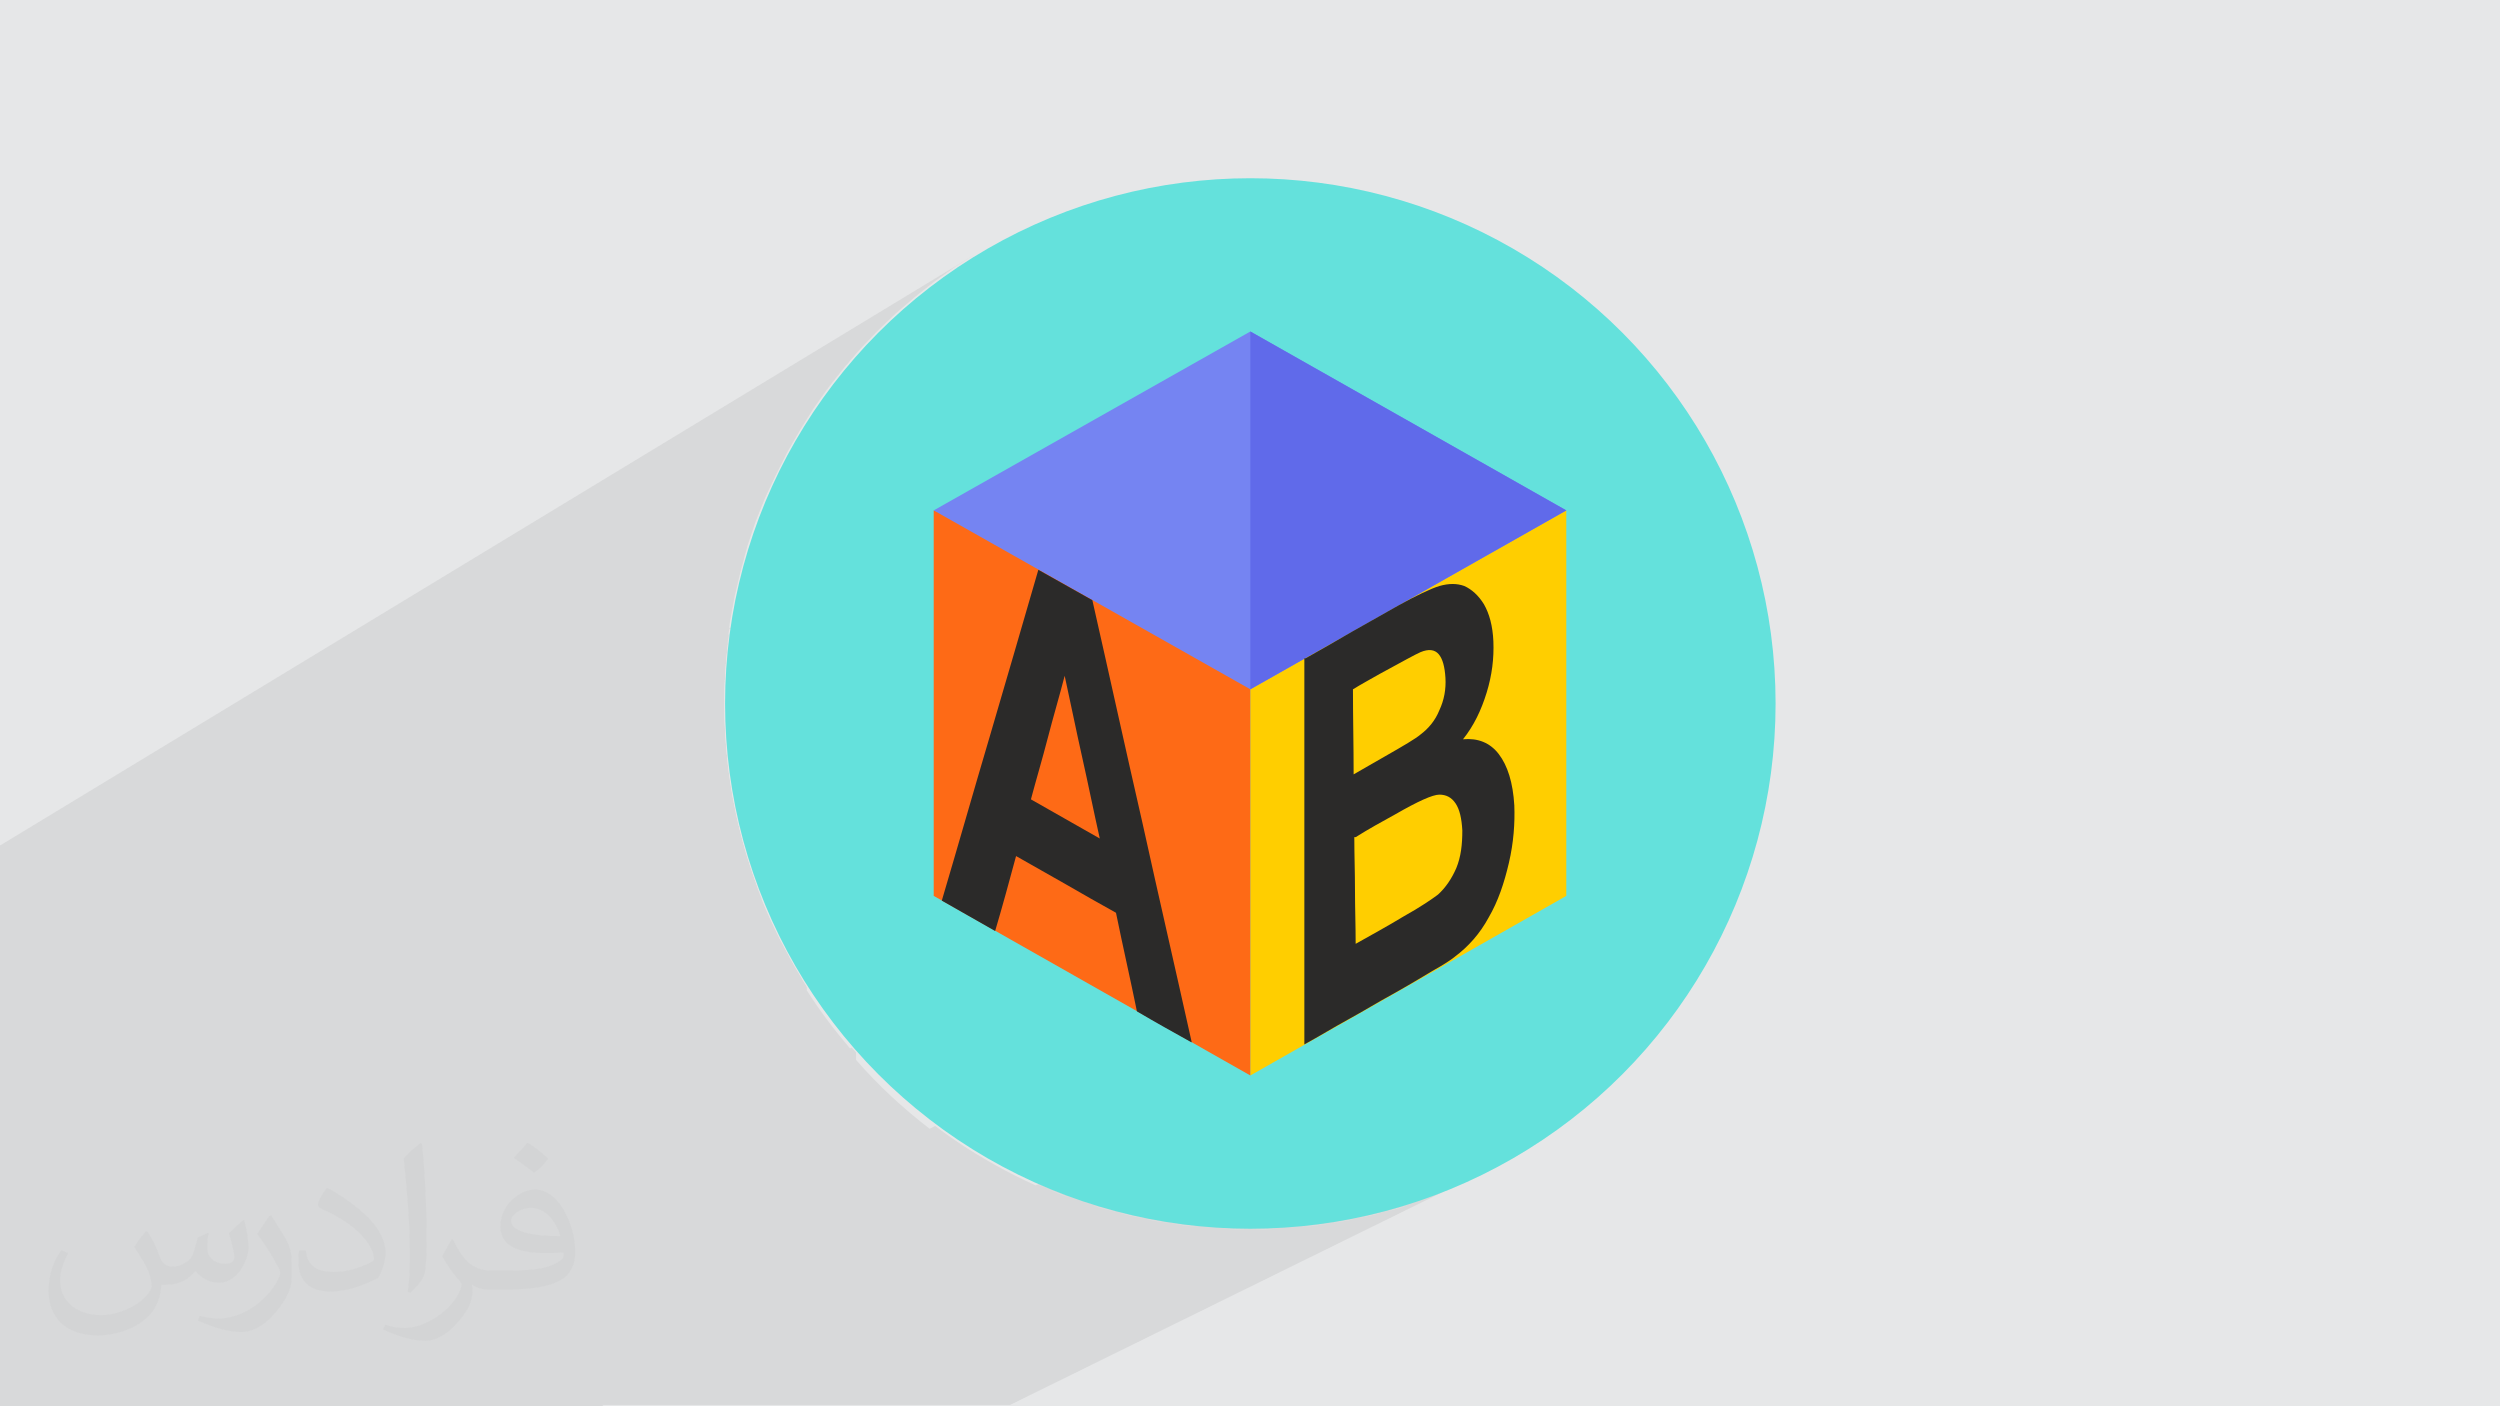 <?xml version="1.0" encoding="UTF-8"?>
<!DOCTYPE svg PUBLIC "-//W3C//DTD SVG 1.1//EN" "http://www.w3.org/Graphics/SVG/1.1/DTD/svg11.dtd">
<!-- Creator: CorelDRAW 2017 -->
<svg xmlns="http://www.w3.org/2000/svg" xml:space="preserve" width="3.703in" height="2.083in" version="1.1" style="shape-rendering:geometricPrecision; text-rendering:geometricPrecision; image-rendering:optimizeQuality; fill-rule:evenodd; clip-rule:evenodd"
viewBox="0 0 3703 2083"
 xmlns:xlink="http://www.w3.org/1999/xlink">
 <defs>
  <style type="text/css">
   <![CDATA[
    .fil7 {fill:#606AEA}
    .fil3 {fill:#64E1DC}
    .fil6 {fill:#7584F2}
    .fil0 {fill:#E6E7E8}
    .fil5 {fill:#FE6A16}
    .fil4 {fill:#FFCE00}
    .fil8 {fill:#2B2A29;fill-rule:nonzero}
    .fil2 {fill:#373435;fill-opacity:0.031}
    .fil1 {fill:#2B2A29;fill-opacity:0.078}
   ]]>
  </style>
 </defs>
 <g id="Layer_x0020_1">
  <polygon class="fil0" points="0,0 3704,0 3704,2083 0,2083 "/>
  <path class="fil1" d="M894 2083l-8 0 -37 0 -126 0 -33 0 -124 0 -156 0 -127 0 -27 0 -90 0 -89 0 -28 0 -30 0 -11 0 -9 0 0 -45 0 0 0 -1 0 -2 0 -4 0 -73 0 -74 0 -161 0 -153 0 0 0 -7 0 -310 1448 -878 -32 20 -31 22 -29 23 -28 24 -27 26 -26 27 -24 28 -23 29 -22 31 -20 32 -19 33 -17 34 -16 34 -14 35 -12 36 -10 37 -9 38 -7 38 -1 9 302 -176 468 -266 468 265 0 0 0 571 -468 266 -314 161 11 5 35 14 36 12 37 10 38 9 38 7 39 5 40 3 40 1 40 -1 40 -3 39 -5 38 -7 38 -9 37 -10 36 -12 35 -14 34 -16 -691 340 -604 0zm957 -1593l0 0 0 0z"/>
  <g id="_1615829130976">
   <g>
    <path class="fil0" d="M1512 1742l808 -415 -468 266 -314 161c-8,-4 -17,-8 -25,-11z"/>
    <path class="fil0" d="M1158 1395l1162 -639 0 571 -808 415c-153,-74 -278,-197 -355,-348z"/>
    <path class="fil0" d="M1314 1605l769 -407 5 -3 5 -3 5 -2 5 -2 4 -2 4 -2 4 -1 3 -1 3 -1 3 -1 3 -1 2 0 2 0 4 0 4 1 3 1 3 1 3 2 3 2 2 3 2 3 2 4 2 4 2 4 1 5 1 5 1 6 1 6 0 6 0 4 0 4 0 4 0 4 0 4 0 4 0 4 0 4 -1 3 -1 3 -1 3 -1 3 -1 3 -1 3 -1 3 -1 3 -3 6 -3 6 -3 5 -3 5 -3 5 -4 4 -4 4 -4 4 -1 1 -2 1 -2 1 -2 2 -2 2 -3 2 -3 2 -3 2 -3 2 -4 2 -4 2 -4 2 -4 3 -5 3 -5 3 -5 3 -4 2 -4 2 -4 2 -4 2 -4 2 -4 2 -4 2 -4 2 -4 2 -4 2 -4 2 -4 2 -4 2 -4 2 -4 2 -4 2 -575 299c-43,-27 -82,-58 -119,-93z"/>
    <path class="fil0" d="M1195 1460l885 -481 4 -2 4 -2 3 -2 3 -2 3 -1 2 -1 2 -1 2 -1 1 -1 4 -1 4 -1 4 0 4 0 3 1 3 1 3 2 3 2 2 3 2 3 2 4 1 4 1 5 1 5 1 5 0 6 0 3 0 3 0 3 0 3 0 3 0 3 0 3 -1 3 -1 3 -1 3 -1 3 -1 3 -1 3 -1 3 -1 3 -1 3 -3 5 -3 5 -3 5 -3 5 -4 4 -4 4 -4 4 -4 4 -1 1 -2 1 -2 1 -2 1 -2 2 -3 2 -3 2 -3 2 -3 2 -4 2 -4 2 -4 2 -4 3 -5 3 -5 3 -5 3 -3 2 -3 2 -3 2 -3 2 -3 2 -3 2 -3 2 -3 2 -3 2 -3 2 -3 2 -3 2 -3 2 -3 2 -3 2 -3 2 -746 400c-23,-27 -45,-56 -64,-86z"/>
    <path class="fil0" d="M1080 941l772 -450 468 266 -1162 639c-54,-106 -85,-226 -85,-353 0,-34 2,-68 7,-101z"/>
    <path class="fil0" d="M1158 1395l1162 -639 -468 265 -691 379c-1,-2 -2,-4 -3,-6z"/>
    <path class="fil0" d="M1080 941l772 -450 468 266 -1162 639c-54,-106 -85,-226 -85,-353 0,-34 2,-68 7,-101z"/>
    <path class="fil0" d="M1129 1332l722 -401 468 -175 -1162 639c-10,-20 -20,-41 -29,-63z"/>
    <polygon class="fil0" points="1159,1398 2081,892 2076,895 2071,897 2066,900 2062,902 2058,905 2054,907 2049,910 2045,912 2041,914 2036,917 2032,919 2028,922 2024,924 2019,927 2015,929 2011,931 2006,934 2002,936 1998,939 1994,941 1989,944 1985,946 1981,948 1976,951 1972,953 1968,956 1964,958 1959,961 1955,963 1951,965 1946,968 1942,970 1938,973 1934,975 1160,1400 "/>
    <path class="fil0" d="M1081 932l302 -176 468 -266 -772 450c0,-3 1,-5 1,-8z"/>
    <path class="fil0" d="M1081 932l302 -176 468 175 -722 401c-36,-90 -56,-188 -56,-290 0,-37 3,-74 8,-109z"/>
    <path class="fil0" d="M1158 1395l1162 -639 -468 265 -691 379c-1,-2 -2,-4 -3,-6z"/>
    <path class="fil0" d="M1160 1400l773 -425 0 4 0 4 0 4 0 4 0 4 0 4 0 4 0 4 0 4 0 4 0 4 0 4 0 4 0 4 0 4 0 4 0 4 0 4 0 4 0 4 0 4 0 4 0 4 0 4 0 4 0 4 0 4 0 4 0 4 0 4 0 4 0 4 0 4 0 4 0 4 0 4 0 4 0 4 0 4 0 4 0 4 0 4 0 4 0 4 0 4 0 4 0 4 0 4 0 4 0 4 0 4 0 4 0 4 0 4 0 4 0 4 0 4 0 4 0 4 0 4 0 4 0 4 0 4 0 4 0 5 0 5 0 5 0 5 0 5 0 5 0 5 0 5 0 5 0 5 0 5 0 5 0 5 0 5 0 5 0 5 0 5 0 5 0 5 0 5 0 5 0 5 0 5 0 5 0 5 0 5 0 5 0 5 0 5 0 5 0 5 0 5 0 5 0 5 0 5 0 5 0 5 0 5 0 5 0 5 0 5 0 5 0 5 0 5 0 5 0 5 0 5 0 5 0 5 0 5 0 5 0 5 0 5 0 5 0 5 0 5 0 5 0 5 0 5 0 5 0 5 0 5 0 5 0 5 -399 205c-160,-72 -292,-197 -372,-352z"/>
    <path class="fil0" d="M1129 1332l722 -401 0 662 -314 161c-185,-82 -332,-234 -408,-422z"/>
    <path class="fil0" d="M1377 1659l307 -161 5 3 5 3 5 3 5 3 5 3 5 3 5 3 5 3 5 3 5 3 5 3 5 3 5 3 5 3 5 3 5 3 -316 164c-25,-15 -48,-31 -71,-49z"/>
    <path class="fil0" d="M1106 1265l472 -264 2 8 2 8 2 8 2 8 2 8 2 8 2 8 2 8 2 8 2 8 2 8 2 8 2 8 2 8 2 8 2 8 2 8 2 8 2 8 2 8 2 8 2 8 2 8 2 8 2 8 2 8 2 8 2 8 2 8 2 8 2 8 2 7 -425 231c-42,-63 -75,-133 -98,-208z"/>
    <path class="fil0" d="M1268 1557l384 -206 1 5 1 5 1 5 1 5 1 5 1 5 1 5 1 5 1 5 1 5 1 5 1 5 1 5 1 5 1 5 1 5 1 5 1 5 1 5 1 5 1 5 1 5 1 5 1 5 1 5 1 5 1 5 1 5 1 5 1 5 1 5 1 5 -307 161c-39,-30 -76,-64 -109,-102z"/>
    <path class="fil0" d="M1184 1442l320 -175 5 3 5 3 5 3 5 3 5 3 5 3 5 3 5 3 5 3 5 3 5 3 5 3 5 3 5 3 5 3 5 3 5 3 5 3 5 3 5 3 5 3 5 3 5 3 5 3 5 3 5 3 5 3 5 3 5 3 5 3 5 3 5 3 -384 206c-31,-36 -60,-74 -84,-115z"/>
    <path class="fil0" d="M1076 1108l462 -264 -2 8 -2 8 -2 8 -2 8 -2 8 -2 8 -2 8 -2 8 -2 8 -2 8 -2 8 -2 8 -2 8 -2 8 -2 8 -2 8 -2 8 -2 8 -2 8 -2 8 -2 8 -2 8 -2 8 -2 8 -2 8 -2 8 -2 8 -2 8 -2 8 -2 8 -2 8 -2 8 -2 8 -2 8 -2 8 -2 8 -2 8 -2 8 -2 8 -2 8 -2 8 -2 8 -2 8 -2 8 -2 8 -2 8 -2 8 -2 8 -2 8 -2 8 -2 8 -2 8 -2 8 -2 8 -2 8 -2 8 -2 8 -2 8 -2 8 -2 8 -2 8 -2 8 -2 8 -2 8 -208 113c-61,-100 -101,-216 -111,-339z"/>
    <path class="fil0" d="M1187 1447l208 -113 5 3 5 3 5 3 5 3 5 3 5 3 5 3 5 3 5 3 5 3 5 3 5 3 5 3 5 3 5 3 5 3 -244 131c-15,-20 -30,-41 -43,-63z"/>
    <path class="fil0" d="M1448 376l-32 20c-10,7 -21,14 -31,22l-29 23c-10,8 -19,16 -28,24l-27 26c-9,9 -17,18 -26,27l-24 28c-8,10 -16,19 -23,29l-22 31c-7,10 -14,21 -20,32l-19 33c-6,11 -12,22 -17,34l-16 34c-5,12 -10,23 -14,35l-12 36c-4,12 -7,25 -10,37l-9 38c-3,13 -5,25 -7,38l-5 39c-1,13 -2,26 -3,40l-1 40c0,13 0,27 1,40l3 40c1,13 3,26 5,39l7 38c3,13 5,25 9,38l10 37c4,12 8,24 12,36l14 35c5,12 10,23 16,34l17 34c6,11 12,22 19,33l20 32c7,10 14,21 22,31l23 29c8,10 16,19 24,28l26 27c9,9 18,17 27,26l28 24c10,8 19,16 29,23l31 22c10,7 21,14 32,20l33 19c11,6 22,12 34,17l34 16c12,5 23,10 35,14l36 12c12,4 25,7 37,10l38 9c13,3 25,5 38,7l39 5c13,1 26,2 40,3l40 1c13,0 27,0 40,-1l40 -3c13,-1 26,-3 39,-5l38 -7c13,-3 25,-5 38,-9l37 -10c12,-4 24,-8 36,-12l35 -14c12,-5 23,-10 34,-16l-34 16c-12,5 -23,10 -35,14l-36 12c-12,4 -25,7 -37,10l-38 9c-13,3 -25,5 -38,7l-39 5c-13,1 -26,2 -40,3l-40 1c-13,0 -27,0 -40,-1l-40 -3c-13,-1 -26,-3 -39,-5l-38 -7c-13,-3 -25,-5 -38,-9l-37 -10c-12,-4 -24,-8 -36,-12l-35 -14c-12,-5 -23,-10 -34,-16l-34 -17c-11,-6 -22,-12 -33,-19l-32 -20c-10,-7 -21,-14 -31,-22l-29 -23c-10,-8 -19,-16 -28,-24l-27 -26c-9,-9 -17,-18 -26,-27l-24 -28c-8,-10 -16,-19 -23,-29l-22 -31c-7,-10 -14,-21 -20,-32l-19 -33c-6,-11 -12,-22 -17,-34l-16 -34c-5,-12 -10,-23 -14,-35l-12 -36c-4,-12 -7,-25 -10,-37l-9 -38c-3,-13 -5,-25 -7,-38l-5 -39c-1,-13 -2,-26 -3,-40l-1 -40c0,-13 0,-27 1,-40l3 -40c1,-13 3,-26 5,-39l7 -38c3,-13 5,-25 9,-38l10 -37c4,-12 8,-24 12,-36l14 -35c5,-12 10,-23 16,-34l17 -34c6,-11 12,-22 19,-33l20 -32c7,-10 14,-21 22,-31l23 -29c8,-10 16,-19 24,-28l26 -27c9,-9 18,-17 27,-26l28 -24c10,-8 19,-16 29,-23l31 -22c10,-7 21,-14 32,-20z"/>
   </g>
   <g>
    <polygon class="fil0" points="1852,1568 2320,1327 1852,1593 "/>
    <polygon class="fil0" points="1852,1013 2320,756 2320,1327 1852,1568 "/>
    <polygon class="fil0" points="1852,1320 2083,1197 2088,1195 2094,1192 2098,1190 2103,1187 2107,1186 2111,1184 2115,1182 2118,1181 2121,1180 2124,1179 2127,1179 2129,1178 2131,1178 2135,1178 2138,1179 2142,1180 2145,1181 2148,1183 2150,1185 2153,1188 2155,1191 2157,1195 2159,1199 2160,1203 2162,1208 2163,1213 2164,1219 2164,1225 2165,1231 2165,1235 2165,1239 2165,1242 2165,1246 2164,1250 2164,1253 2164,1257 2163,1260 2163,1264 2162,1267 2161,1271 2160,1274 2160,1277 2158,1281 2157,1284 2156,1287 2154,1293 2151,1299 2148,1304 2145,1309 2141,1314 2138,1318 2134,1322 2130,1326 2128,1327 2127,1329 2125,1330 2122,1332 2120,1334 2117,1335 2114,1337 2111,1339 2108,1341 2104,1344 2101,1346 2097,1348 2092,1351 2088,1354 2083,1356 2078,1359 2074,1362 2069,1364 2065,1367 2060,1369 2056,1372 2052,1374 2047,1377 2043,1379 2039,1382 2034,1384 2030,1387 2025,1389 2021,1392 2017,1394 2012,1396 2008,1399 1852,1480 "/>
    <polygon class="fil0" points="1852,1104 2080,979 2084,977 2088,975 2091,973 2094,972 2097,971 2099,969 2101,968 2103,968 2104,967 2109,966 2113,965 2117,964 2120,964 2123,965 2126,966 2129,968 2132,970 2134,973 2136,976 2138,980 2139,984 2140,989 2141,994 2142,999 2142,1005 2142,1008 2142,1011 2142,1014 2142,1018 2142,1021 2141,1024 2141,1027 2140,1030 2140,1033 2139,1036 2138,1039 2137,1041 2136,1044 2135,1047 2134,1050 2133,1053 2130,1058 2128,1063 2124,1068 2121,1073 2117,1077 2113,1081 2109,1085 2105,1089 2103,1090 2102,1091 2100,1092 2098,1093 2095,1095 2093,1097 2090,1098 2087,1100 2083,1102 2080,1104 2076,1107 2072,1109 2067,1112 2062,1114 2058,1117 2052,1120 2050,1122 2047,1123 2044,1125 2041,1127 2038,1128 2035,1130 2032,1132 2029,1133 2026,1135 2023,1137 2020,1138 2017,1140 2014,1142 2011,1144 2008,1145 2005,1147 1852,1229 "/>
    <polygon class="fil0" points="2320,756 1852,1013 1852,931 "/>
    <polygon class="fil0" points="1852,1013 2320,756 1852,1021 "/>
    <polygon class="fil0" points="2320,756 1852,1013 1852,931 "/>
    <polygon class="fil0" points="1852,931 2320,756 1852,1013 "/>
    <polygon class="fil0" points="1852,1018 2081,892 2076,895 2071,897 2066,900 2062,902 2058,905 2054,907 2049,910 2045,912 2041,914 2036,917 2032,919 2028,922 2024,924 2019,927 2015,929 2011,931 2006,934 2002,936 1998,939 1994,941 1989,944 1985,946 1981,948 1976,951 1972,953 1968,956 1964,958 1959,961 1955,963 1951,965 1946,968 1942,970 1938,973 1934,975 1852,1020 "/>
    <polygon class="fil0" points="1852,1013 2320,756 2320,756 1852,1021 "/>
    <polygon class="fil0" points="1852,1020 1934,975 1934,979 1934,983 1934,987 1934,991 1934,995 1934,999 1934,1004 1934,1008 1934,1012 1934,1016 1934,1020 1933,1024 1933,1028 1933,1032 1933,1036 1933,1041 1933,1045 1933,1049 1933,1053 1933,1057 1933,1061 1933,1065 1933,1070 1933,1074 1933,1078 1933,1082 1933,1086 1933,1090 1933,1095 1933,1099 1933,1103 1933,1107 1933,1111 1933,1116 1933,1120 1933,1124 1933,1129 1933,1133 1933,1137 1933,1141 1933,1146 1933,1150 1933,1154 1933,1159 1933,1163 1933,1167 1933,1172 1933,1176 1933,1180 1933,1185 1933,1189 1933,1193 1933,1198 1933,1202 1933,1207 1933,1211 1933,1215 1933,1220 1933,1224 1933,1229 1933,1233 1933,1237 1933,1242 1933,1246 1933,1251 1933,1255 1933,1260 1933,1264 1933,1269 1933,1273 1933,1278 1933,1282 1933,1287 1933,1291 1933,1296 1933,1301 1933,1305 1933,1310 1933,1314 1933,1319 1933,1323 1933,1328 1933,1333 1933,1337 1933,1342 1933,1346 1933,1351 1933,1356 1932,1360 1932,1365 1932,1369 1932,1374 1932,1379 1932,1383 1932,1388 1932,1393 1932,1397 1932,1402 1932,1407 1932,1412 1932,1416 1932,1421 1932,1426 1932,1431 1932,1436 1932,1440 1932,1445 1932,1450 1932,1455 1932,1460 1932,1464 1932,1469 1932,1474 1932,1479 1932,1484 1932,1489 1932,1494 1932,1498 1932,1503 1932,1508 1932,1513 1932,1518 1932,1523 1932,1528 1932,1533 1932,1537 1932,1542 1932,1547 1852,1588 "/>
   </g>
   <g>
    <polygon class="fil0" points="1829,1580 1852,1568 1852,1593 "/>
    <polygon class="fil0" points="1383,1271 1852,1013 1852,1568 1829,1580 1383,1327 "/>
    <polygon class="fil0" points="1603,1452 1852,1320 1852,1480 1748,1534 "/>
    <polygon class="fil0" points="1411,1343 1852,1104 1852,1229 1522,1406 "/>
    <polygon class="fil0" points="1383,764 1391,759 1852,931 1852,1013 1383,1271 "/>
    <polygon class="fil0" points="1383,1271 1852,1013 1852,1021 1383,1279 "/>
    <polygon class="fil0" points="1383,764 1391,759 1852,931 1852,1013 1383,1271 "/>
    <polygon class="fil0" points="1383,1191 1852,931 1852,1013 1383,1271 "/>
    <polygon class="fil0" points="1383,1275 1852,1018 1852,1020 1383,1277 "/>
    <polygon class="fil0" points="1391,759 1383,764 1383,756 "/>
    <polygon class="fil0" points="1383,756 1852,931 1383,1191 "/>
    <polygon class="fil0" points="1383,1271 1852,1013 1852,1021 1383,1279 "/>
    <polygon class="fil0" points="1383,1277 1852,1020 1852,1588 1848,1590 1383,1327 "/>
    <polygon class="fil0" points="1383,1191 1852,931 1852,1593 1383,1327 "/>
    <polygon class="fil0" points="1760,1541 1765,1544 1765,1544 "/>
    <polygon class="fil0" points="1383,1110 1577,1001 1579,1008 1581,1016 1582,1024 1584,1031 1585,1039 1587,1046 1589,1054 1590,1061 1592,1069 1593,1076 1595,1084 1597,1092 1598,1099 1600,1107 1602,1114 1603,1122 1605,1129 1606,1137 1608,1144 1610,1152 1611,1159 1613,1167 1614,1174 1616,1182 1618,1189 1619,1197 1621,1204 1622,1212 1624,1219 1626,1227 1627,1234 1629,1242 1426,1352 1383,1327 "/>
    <polygon class="fil0" points="1536,1414 1653,1351 1654,1356 1655,1361 1656,1365 1657,1370 1658,1374 1659,1379 1660,1384 1661,1388 1662,1393 1663,1397 1664,1402 1665,1407 1666,1411 1667,1416 1668,1420 1668,1425 1669,1429 1670,1434 1671,1439 1672,1443 1673,1448 1674,1452 1675,1457 1676,1461 1677,1466 1678,1471 1679,1475 1680,1480 1681,1484 1682,1489 1683,1493 1684,1498 "/>
    <polygon class="fil0" points="1389,1330 1504,1267 1509,1270 1514,1273 1518,1275 1523,1278 1528,1280 1532,1283 1537,1286 1541,1288 1546,1291 1551,1294 1555,1296 1560,1299 1565,1302 1569,1304 1574,1307 1579,1309 1583,1312 1588,1315 1592,1317 1597,1320 1602,1323 1606,1325 1611,1328 1616,1330 1620,1333 1625,1336 1630,1338 1634,1341 1639,1344 1643,1346 1648,1349 1653,1351 1536,1414 "/>
    <polygon class="fil0" points="1383,932 1538,844 1536,852 1534,859 1531,867 1529,875 1527,883 1525,890 1522,898 1520,906 1518,913 1515,921 1513,929 1511,937 1509,944 1506,952 1504,960 1502,968 1500,975 1497,983 1495,991 1493,998 1491,1006 1488,1014 1486,1021 1484,1029 1482,1037 1479,1045 1477,1052 1475,1060 1473,1068 1470,1075 1468,1083 1466,1091 1464,1098 1461,1106 1459,1114 1457,1121 1455,1129 1453,1136 1450,1144 1448,1152 1446,1159 1444,1167 1441,1174 1439,1182 1437,1190 1435,1197 1433,1205 1430,1213 1428,1220 1426,1228 1424,1235 1421,1243 1419,1251 1417,1258 1415,1266 1413,1273 1410,1281 1408,1288 1406,1296 1404,1304 1401,1311 1399,1319 1397,1326 1395,1334 1395,1334 1383,1327 "/>
   </g>
   <g>
    <polygon class="fil0" points="1844,1017 2320,756 1852,1021 "/>
    <polygon class="fil0" points="1390,760 1851,491 1852,491 2320,756 1844,1017 "/>
    <polygon class="fil0" points="1844,1017 2320,756 1852,1021 "/>
    <polygon class="fil0" points="1390,760 1852,491 2320,756 1844,1017 "/>
    <polygon class="fil0" points="1771,976 1852,931 2320,756 1844,1017 "/>
    <polygon class="fil0" points="1848,1020 2077,894 2075,895 2071,897 2066,900 2062,902 2058,905 2054,907 2049,910 2045,912 2041,914 2036,917 2032,919 2028,922 2024,924 2019,927 2015,929 2011,931 2006,934 2002,936 1998,939 1994,941 1989,944 1985,946 1981,948 1976,951 1972,953 1968,956 1964,958 1959,961 1955,963 1951,965 1946,968 1942,970 1938,973 1934,975 1850,1021 "/>
    <polygon class="fil0" points="1383,756 1852,491 1390,760 "/>
    <polygon class="fil0" points="1383,756 1852,931 1771,976 "/>
    <g>
     <path class="fil0" d="M1844 1017l476 -261 -468 265 0 0 -7 -4zm476 -261l0 0 0 0z"/>
    </g>
    <polygon class="fil0" points="1850,1021 1934,975 1934,975 1852,1021 "/>
    <polygon class="fil0" points="1771,976 1852,931 1852,1021 "/>
   </g>
   <g id="_1615829108960">
    <polygon class="fil0" points="1852,1013 2320,756 1852,1021 "/>
    <polygon class="fil0" points="1852,491 2320,756 1852,1013 "/>
    <polygon class="fil0" points="1852,1013 2320,756 1852,1021 "/>
    <polygon class="fil0" points="1852,491 2320,756 2320,756 1852,1013 "/>
    <polygon class="fil0" points="1852,931 2320,756 2320,756 1852,1013 "/>
    <polygon class="fil0" points="1852,1018 2077,894 2075,895 2071,897 2066,900 2062,902 2058,905 2054,907 2049,910 2045,912 2041,914 2036,917 2032,919 2028,922 2024,924 2019,927 2015,929 2011,931 2006,934 2002,936 1998,939 1994,941 1989,944 1985,946 1981,948 1976,951 1972,953 1968,956 1964,958 1959,961 1955,963 1951,965 1946,968 1942,970 1938,973 1934,975 1934,975 1852,1020 "/>
    <polygon class="fil0" points="1852,1013 2320,756 1852,1021 "/>
    <polygon class="fil0" points="1852,1020 1934,975 1852,1021 "/>
   </g>
   <g id="_1615829132192">
    <path class="fil0" d="M1419 1251l115 -63 44 25c17,10 34,19 51,29l-20 -95 60 -33 23 105c24,109 49,217 73,325 -27,-15 -54,-30 -81,-46 -10,-49 -21,-97 -31,-146 -25,-14 -50,-28 -74,-42 -25,-14 -49,-28 -74,-42 -10,37 -20,74 -31,111 -26,-15 -53,-30 -79,-45l24 -83z"/>
    <polygon class="fil0" points="1667,1418 1729,1385 1761,1527 1748,1534 1684,1498 "/>
    <path class="fil0" d="M1411 1343l85 -46 -22 82 -63 -35zm116 -63l86 -47 15 9 -3 -15 61 -33 6 25 19 86 -73 39 -60 -34 -52 -29z"/>
    <path class="fil0" d="M1668 1114l-60 33 -5 -25c-9,-40 -17,-80 -26,-121 -8,31 -17,61 -25,92 -8,31 -17,61 -25,91l7 4 -115 63 47 -161c24,-82 48,-164 72,-247 27,15 53,30 80,45 17,75 34,150 50,225z"/>
    <path class="fil0" d="M1419 1251l115 -63 7 4 -125 68 3 -9zm190 -104l60 -33 2 7 -60 33 -2 -7z"/>
    <path class="fil0" d="M1668 1114l-60 33 -5 -25c-9,-40 -17,-80 -26,-121 -8,31 -17,61 -25,92 -8,31 -17,61 -25,91l7 4 -115 63 47 -161c24,-82 48,-164 72,-247 27,15 53,30 80,45 17,75 34,150 50,225z"/>
    <path class="fil0" d="M1447 1156l104 -58c-8,29 -16,57 -24,86l7 4 -115 63 28 -96zm146 -81l59 -33 16 72 -60 33 -5 -25 -10 -47z"/>
    <path class="fil0" d="M1418 1256l120 -66 2 1 -123 68 1 -3zm192 -105l60 -33 0 2 -60 33 0 -2z"/>
    <path class="fil0" d="M1652 1042l-59 33 -16 -74c-8,31 -17,61 -25,92l-1 5 -104 58 19 -65c24,-82 48,-164 72,-247 27,15 53,30 80,45l34 153z"/>
    <path class="fil0" d="M1419 1251l115 -63 7 4 -125 68 3 -9zm190 -104l60 -33 2 7 -60 33 -2 -7z"/>
    <path class="fil0" d="M1417 1259l123 -68 38 22c17,10 34,19 51,29l-19 -89 60 -33 22 99c24,109 49,217 73,325 -27,-15 -54,-30 -81,-46 -10,-49 -21,-97 -31,-146 -25,-14 -50,-28 -74,-42 -25,-14 -49,-28 -74,-42 -10,37 -20,74 -31,111 -26,-15 -53,-30 -79,-45l22 -75z"/>
    <path class="fil0" d="M1447 1156l104 -58c-8,29 -16,57 -24,86 17,10 34,19 51,29 17,10 34,19 51,29 -9,-40 -17,-80 -26,-120l-10 -47 59 -33 40 177c24,109 49,217 73,325 -27,-15 -54,-30 -81,-46 -10,-49 -21,-97 -31,-146 -25,-14 -50,-28 -74,-42 -25,-14 -49,-28 -74,-42 -10,37 -20,74 -31,111 -26,-15 -53,-30 -79,-45l52 -178z"/>
    <path class="fil0" d="M1475 1058l102 -57c-8,31 -17,61 -25,92 -8,31 -17,61 -25,91 17,10 34,19 51,29 17,10 34,19 51,29l-87 47 -38 -21 -14 49 -65 35 -31 -18c24,-81 47,-162 71,-243l10 -33z"/>
    <path class="fil0" d="M1397 1326l107 -58c-10,37 -20,74 -31,111 -26,-15 -53,-30 -79,-45l2 -8z"/>
   </g>
   <g id="_1615829131552">
    <path class="fil0" d="M1932 1527l236 -121c-4,4 -9,8 -14,12 -6,5 -17,12 -33,21 -15,9 -35,21 -60,35 -22,12 -43,25 -65,37 -22,12 -43,25 -65,37l0 -20z"/>
    <path class="fil0" d="M2168 1405l-236 121 0 -134c0,-50 0,-99 0,-146 0,-47 0,-94 0,-139 0,-45 0,-89 0,-132 23,-13 46,-26 68,-39 23,-13 46,-26 69,-39 27,-15 48,-25 61,-29 14,-4 26,-4 37,0 11,5 21,14 29,27 8,14 13,32 14,55 1,25 -2,50 -10,76 -8,26 -19,49 -35,69 22,-2 40,5 53,22 13,17 21,42 23,76 1,26 -1,55 -8,85 -7,30 -16,57 -30,81 -10,18 -22,34 -36,47zm-164 -383c0,41 1,82 1,125 16,-9 31,-18 47,-27 28,-16 45,-26 52,-32 12,-9 22,-21 28,-36 7,-15 10,-31 9,-48 -1,-16 -4,-28 -10,-35 -6,-7 -15,-8 -27,-3 -7,3 -27,14 -60,32 -14,8 -27,15 -40,23zm2 218c0,26 1,52 1,78 0,27 1,53 1,80 23,-13 47,-26 70,-40 27,-15 44,-27 52,-33 11,-10 20,-23 27,-39 7,-17 9,-35 9,-56 -1,-18 -4,-31 -10,-40 -6,-9 -14,-13 -24,-13 -10,0 -32,10 -65,29 -20,11 -40,22 -59,34z"/>
    <path class="fil0" d="M1933 1277l150 -80c-5,3 -11,6 -18,10 -20,11 -40,22 -59,34 0,26 1,52 1,78 0,27 1,53 1,80l-76 39 0 -46 0 -116z"/>
    <path class="fil0" d="M1933 1059l144 -78c-9,5 -20,11 -33,18 -14,8 -27,15 -40,23 0,41 1,82 1,125l-72 39 0 -78 0 -48z"/>
    <path class="fil0" d="M2076 895l-141 80c22,-13 45,-25 67,-38 23,-13 46,-26 69,-39l5 -3z"/>
    <path class="fil0" d="M2075 895l-136 77c21,-12 42,-24 63,-36 23,-13 46,-26 69,-39l4 -2z"/>
   </g>
  </g>
 </g>
 <g id="Layer_x0020_1_0">
  <path class="fil2" d="M219 1825c7,11 12,21 16,32 3,7 5,19 21,19 5,0 11,-1 17,-5 7,-3 12,-9 14,-17l6 -21 15 -7 1 1c-2,8 -2,15 -2,21 0,18 15,24 27,24 7,0 13,-3 13,-10 0,-8 -4,-22 -8,-35 7,-7 14,-14 22,-20l1 1c4,15 6,30 6,40 0,10 -4,20 -8,27 -7,14 -20,25 -36,25 -12,0 -25,-6 -34,-17l-1 0c-9,11 -22,20 -43,20l-7 0c-1,14 -4,24 -9,33 -13,25 -50,42 -85,42 -49,0 -73,-28 -73,-66 0,-23 7,-45 19,-60l10 4c-7,14 -12,27 -12,40 0,35 29,52 61,52 30,0 68,-20 75,-42 -2,-25 -12,-36 -26,-59 4,-7 10,-15 17,-23l1 0 0 0 0 0zm563 -132c10,6 20,14 30,23 -6,8 -12,15 -21,21 -10,-8 -20,-15 -30,-22 7,-8 14,-15 20,-22zm5 96c-17,0 -30,11 -30,19 0,17 33,23 73,23 -5,-20 -22,-42 -43,-42zm-37 93c22,0 41,-1 55,-4 16,-4 30,-12 30,-18 0,-2 0,-3 -1,-5 -9,1 -19,1 -29,1 -29,0 -52,-7 -60,-23 -2,-4 -4,-10 -4,-15 0,-16 7,-32 19,-42 10,-9 21,-14 33,-14 20,0 37,17 48,42 6,14 11,30 11,51 0,14 -4,25 -12,34 -16,15 -45,21 -90,21l-20 0 0 0 -5 0c-11,0 -19,-2 -25,-7l-1 0c0,2 1,5 1,7 0,10 -3,23 -10,33 -20,30 -42,43 -60,43 -19,0 -42,-7 -63,-17l4 -7c7,3 16,5 29,5 34,0 78,-33 84,-64 -1,-3 -3,-6 -7,-10 -10,-12 -16,-22 -22,-32 5,-10 10,-18 14,-25l2 0c14,29 28,46 57,46l4 0 0 0 21 0 0 0 0 0zm-146 31c2,-14 3,-29 3,-43l0 -21c0,-39 -5,-96 -9,-133 7,-8 17,-17 25,-23l2 1c5,47 7,101 7,151 0,13 -1,26 -2,35 -1,12 -8,21 -22,35l-3 -1 0 0 0 0zm-151 -62c1,18 10,33 41,33 20,0 36,-5 55,-14 3,-2 5,-3 5,-5 0,-12 -9,-27 -24,-41 -14,-13 -34,-25 -51,-32 -6,-3 -8,-5 -8,-8 0,-5 7,-17 13,-24l2 0c20,11 43,27 60,44 15,16 25,33 25,51 0,13 -4,26 -11,38 -22,11 -46,20 -70,20 -29,0 -48,-13 -48,-45 0,-3 0,-9 1,-16l10 0 0 0 0 0zm-52 -52l18 29c7,11 13,22 13,41l0 24c0,19 -12,39 -32,60 -15,14 -29,20 -42,20 -19,0 -40,-6 -65,-17l3 -7c8,2 17,4 28,4 35,0 72,-26 88,-58 2,-4 3,-7 3,-9 0,-4 -2,-8 -4,-11 -9,-17 -19,-33 -30,-47 6,-9 12,-18 18,-27l2 0 0 0 0 0z"/>
  <g>
   <circle class="fil3" cx="1852" cy="1042" r="778"/>
   <g id="_1615829129472">
    <polygon class="fil4" points="1852,1593 2320,1327 2320,756 1852,931 "/>
    <polygon class="fil5" points="1852,1593 1383,1327 1383,756 1852,931 "/>
    <polygon class="fil6" points="1383,756 1852,491 2320,756 1852,1021 "/>
    <polygon class="fil7" points="1852,491 1852,1021 2320,756 "/>
    <path class="fil8" d="M1765 1544c-27,-15 -54,-30 -81,-46 -10,-49 -21,-97 -31,-146 -25,-14 -50,-28 -74,-42 -25,-14 -49,-28 -74,-42 -10,37 -20,74 -31,111 -26,-15 -53,-30 -79,-45 24,-81 47,-162 71,-243 24,-82 48,-164 72,-247 27,15 53,30 80,45 25,110 49,220 74,329 24,109 49,217 73,325zm-136 -302c-9,-40 -17,-80 -26,-120 -9,-40 -17,-80 -26,-121 -8,31 -17,61 -25,92 -8,31 -17,61 -25,91 17,10 34,19 51,29 17,10 34,19 51,29z"/>
    <path class="fil8" d="M1934 975c23,-13 46,-26 68,-39 23,-13 46,-26 69,-39 27,-15 48,-25 61,-29 14,-4 26,-4 37,0 11,5 21,14 29,27 8,14 13,32 14,55 1,25 -2,50 -10,76 -8,26 -19,49 -35,69 22,-2 40,5 53,22 13,17 21,42 23,76 1,26 -1,55 -8,85 -7,30 -16,57 -30,81 -13,24 -30,43 -50,58 -6,5 -17,12 -33,21 -15,9 -35,21 -60,35 -22,12 -43,25 -65,37 -22,12 -43,25 -65,37 0,-52 0,-104 0,-155 0,-50 0,-99 0,-146 0,-47 0,-94 0,-139 0,-45 0,-89 0,-132zm70 47c0,41 1,82 1,125 16,-9 31,-18 47,-27 28,-16 45,-26 52,-32 12,-9 22,-21 28,-36 7,-15 10,-31 9,-48 -1,-16 -4,-28 -10,-35 -6,-7 -15,-8 -27,-3 -7,3 -27,14 -60,32 -14,8 -27,15 -40,23zm2 218c0,26 1,52 1,78 0,27 1,53 1,80 23,-13 47,-26 70,-40 27,-15 44,-27 52,-33 11,-10 20,-23 27,-39 7,-17 9,-35 9,-56 -1,-18 -4,-31 -10,-40 -6,-9 -14,-13 -24,-13 -10,0 -32,10 -65,29 -20,11 -40,22 -59,34z"/>
   </g>
  </g>
 </g>
</svg>
